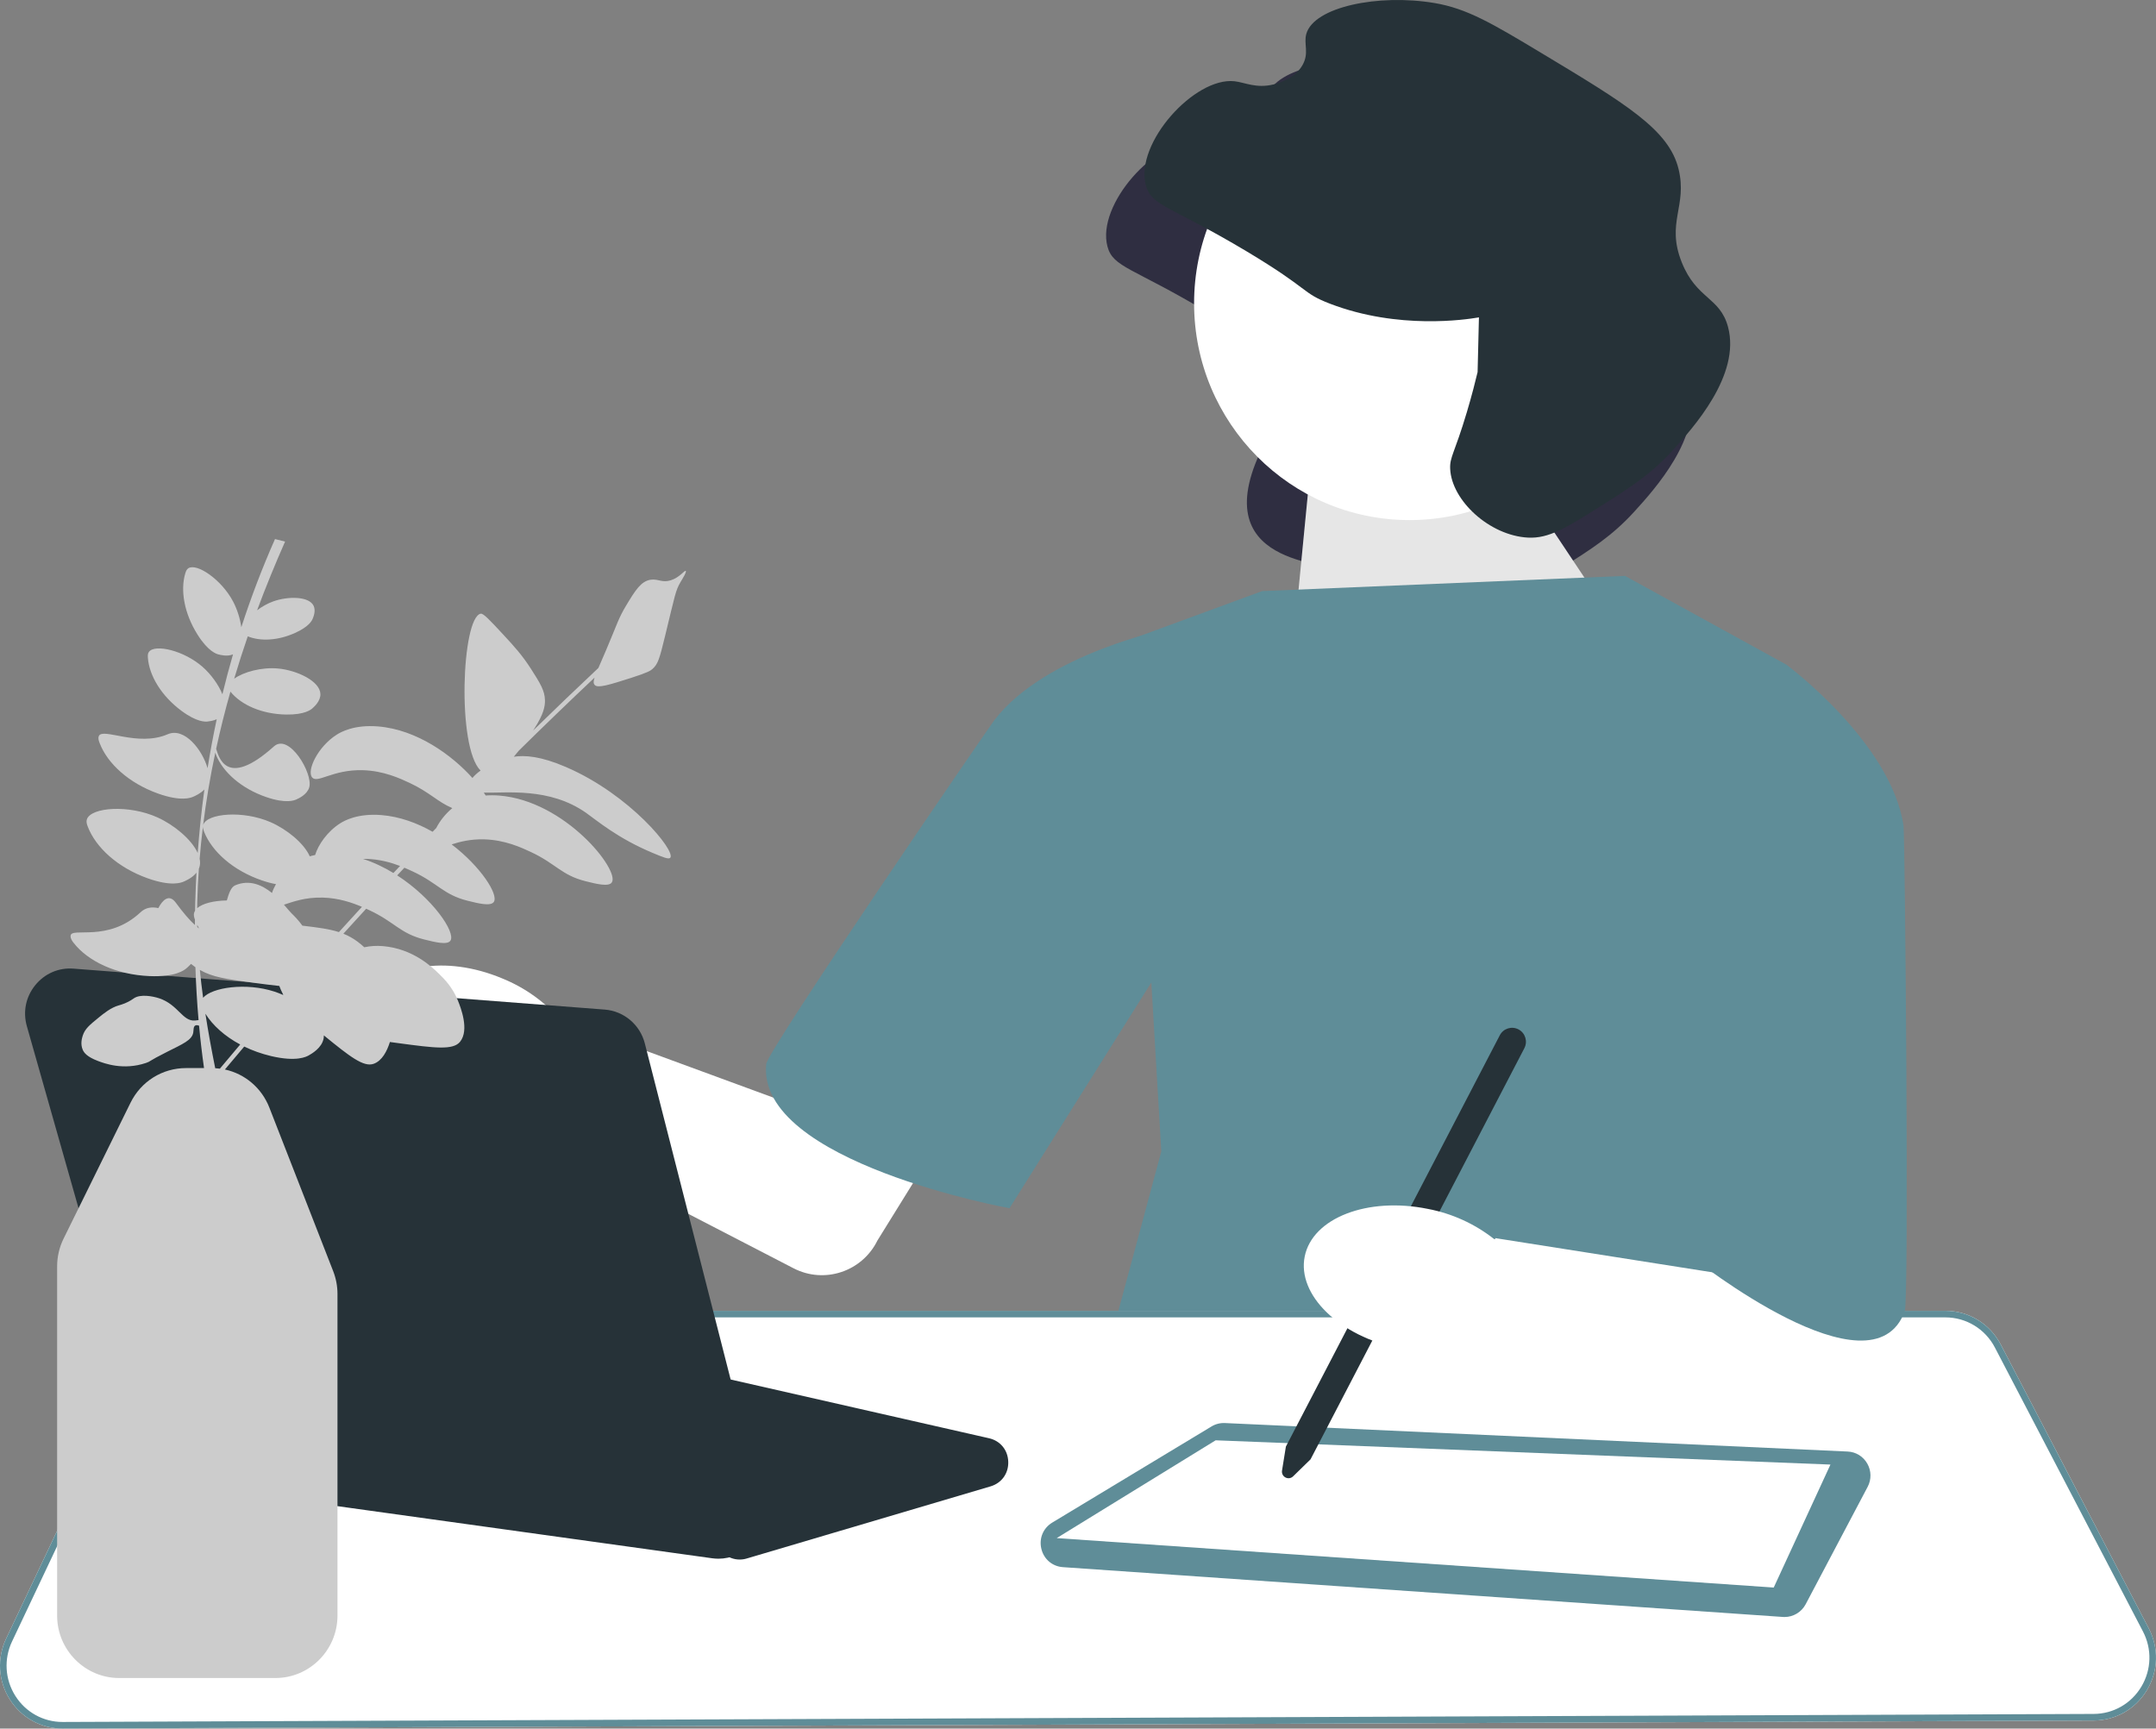 <svg width="111" height="89" viewBox="0 0 111 89" fill="none" xmlns="http://www.w3.org/2000/svg">
<rect x="0" y="0" width="111" height="89" fill="#808080" stroke="none"/>
<g clip-path="url(#clip0_888_4435)">
<path d="M74.167 19.495C74.151 19.497 74.126 19.502 74.097 19.506C73.519 19.603 70.027 20.145 66.506 18.795C65.015 18.224 65.523 18.081 62.201 16.094C58.307 13.764 57.307 13.78 57.017 12.694C56.438 10.524 59.531 7.114 61.577 7.338C62.116 7.397 62.693 7.721 63.591 7.501C63.788 7.453 64.651 7.242 65.072 6.524C65.448 5.882 65.13 5.42 65.281 4.894C65.677 3.513 68.981 2.824 71.877 3.311C73.543 3.591 74.839 4.355 77.362 5.873C81.754 8.514 83.95 9.834 84.444 11.858C84.912 13.775 83.789 14.602 84.606 16.655C85.366 18.566 86.573 18.439 86.989 19.985C87.658 22.473 85.176 25.204 84.142 26.342C83.008 27.589 81.924 28.273 80.485 29.182C78.678 30.323 77.775 30.893 76.689 30.835C74.72 30.73 68.869 31.088 68.793 29.449C68.764 28.834 61.668 29.337 65.162 22.723C65.591 21.912 73.987 22.778 74.097 22.312" fill="#2F2E41"/>
<path d="M77.565 23.727L83.6 32.784L66.276 36.309L67.38 24.97L77.565 23.727Z" fill="white"/>
<path opacity="0.1" d="M77.565 23.727L83.6 32.784L66.276 36.309L67.38 24.97L77.565 23.727Z" fill="black"/>
<path d="M64.979 30.434L83.663 29.651L91.967 34.22L91.578 63.593L100.272 80.172L56.415 71.817L59.789 59.285L58.232 32.915L64.979 30.434Z" fill="#5F8D98"/>
<path d="M0.503 87.496C-0.093 86.55 -0.164 85.381 0.315 84.37L7.426 69.336C7.957 68.215 9.098 67.49 10.333 67.49H100.155C101.356 67.49 102.448 68.154 103.006 69.224L110.628 83.843C111.155 84.853 111.12 86.04 110.535 87.018C109.95 87.995 108.924 88.581 107.79 88.586L3.234 89H3.221C2.113 89 1.097 88.439 0.503 87.496Z" fill="white"/>
<path d="M0.503 87.496C-0.093 86.55 -0.164 85.381 0.315 84.37L7.426 69.336C7.957 68.215 9.098 67.49 10.333 67.49H100.155C101.356 67.49 102.448 68.154 103.006 69.224L110.628 83.843C111.155 84.853 111.12 86.04 110.535 87.018C109.95 87.995 108.924 88.581 107.79 88.586L3.234 89H3.221C2.113 89 1.097 88.439 0.503 87.496ZM10.333 67.829C9.227 67.829 8.206 68.478 7.731 69.483L0.62 84.516C0.192 85.421 0.255 86.467 0.788 87.314C1.32 88.158 2.229 88.66 3.221 88.66H3.233L107.789 88.246C108.804 88.242 109.722 87.717 110.246 86.842C110.769 85.967 110.8 84.905 110.329 84.001L102.706 69.382C102.207 68.424 101.23 67.829 100.155 67.829H10.333Z" fill="#5F8D98"/>
<path d="M91.792 83.253L54.725 80.689C54.178 80.651 53.741 80.28 53.613 79.743C53.485 79.207 53.706 78.677 54.176 78.393L62.373 73.445C62.581 73.319 62.82 73.258 63.062 73.269L95.125 74.736C95.549 74.755 95.927 74.988 96.137 75.359C96.348 75.73 96.354 76.176 96.155 76.553L92.963 82.599C92.749 83.004 92.329 83.256 91.876 83.256C91.849 83.256 91.82 83.255 91.792 83.253Z" fill="#5F8D98"/>
<path d="M54.404 79.193L91.319 81.739L94.239 75.407L62.586 74.158L54.404 79.193Z" fill="white"/>
<path d="M72.569 26.778C78.696 26.778 83.662 21.781 83.662 15.617C83.662 9.454 78.696 4.457 72.569 4.457C66.443 4.457 61.477 9.454 61.477 15.617C61.477 21.781 66.443 26.778 72.569 26.778Z" fill="white"/>
<path d="M76.142 16.34C76.126 16.343 76.102 16.347 76.072 16.352C75.495 16.448 72.003 16.99 68.482 15.64C66.99 15.069 67.499 14.926 64.177 12.939C60.282 10.609 59.283 10.625 58.993 9.539C58.414 7.369 61.506 3.959 63.553 4.183C64.092 4.242 64.669 4.566 65.566 4.347C65.764 4.298 66.627 4.088 67.048 3.369C67.423 2.727 67.105 2.265 67.256 1.739C67.653 0.358 70.956 -0.331 73.853 0.156C75.519 0.436 76.814 1.2 79.338 2.718C83.73 5.359 85.926 6.68 86.419 8.703C86.887 10.621 85.764 11.447 86.581 13.5C87.341 15.411 88.549 15.284 88.965 16.83C89.633 19.318 87.151 22.049 86.117 23.187C84.984 24.434 83.9 25.119 82.46 26.027C80.654 27.168 79.75 27.738 78.664 27.68C76.695 27.575 74.737 25.78 74.661 24.14C74.632 23.526 74.887 23.342 75.517 21.23C75.78 20.35 75.962 19.623 76.073 19.157" fill="#263238"/>
<path d="M66.004 75.716L66.203 74.481L77.216 53.304C77.398 52.953 77.83 52.817 78.179 53.001C78.528 53.184 78.663 53.619 78.48 53.97L67.472 75.138L66.573 76.015C66.466 76.118 66.313 76.14 66.181 76.071C66.05 76.002 65.981 75.863 66.004 75.716Z" fill="#263238"/>
<path d="M73.511 62.243C74.753 62.478 75.921 63.009 76.918 63.792L76.974 63.804L76.986 63.748L88.988 65.639L88.118 49.578L97.215 44.565L95.065 71.715C94.599 73.449 92.811 74.462 91.096 73.962L75.817 69.541L75.855 69.352L75.802 69.337C74.581 69.668 73.299 69.701 72.063 69.431C68.962 68.8 66.772 66.678 67.172 64.693C67.572 62.708 70.409 61.611 73.511 62.243Z" fill="white"/>
<path d="M81.717 37.092L91.967 34.22C91.967 34.22 97.352 38.202 98.001 42.51C98.078 43.022 98.292 66.889 98.066 67.509C96.389 72.107 87.166 64.768 87.166 64.768L81.717 37.092Z" fill="#5F8D98"/>
<path d="M37.255 79.988L36.193 79.072C36.034 78.935 35.842 78.845 35.636 78.81L11.959 74.84C11.418 74.749 11.019 74.356 10.917 73.815C10.814 73.273 11.043 72.761 11.513 72.477L19.96 67.378C20.242 67.207 20.574 67.154 20.896 67.227L50.917 74.051C51.501 74.183 51.89 74.658 51.909 75.26C51.929 75.861 51.57 76.36 50.996 76.53L38.443 80.244C38.324 80.28 38.203 80.297 38.082 80.297C37.783 80.297 37.49 80.19 37.255 79.988Z" fill="#263238"/>
<path d="M25.853 50.375C27.026 50.848 28.07 51.597 28.897 52.559L28.95 52.582L28.972 52.529L40.383 56.722L52.568 36.874L59.303 41.074L45.176 63.867C44.386 65.477 42.436 66.122 40.85 65.298L26.711 57.984L26.785 57.806L26.735 57.782C25.474 57.869 24.21 57.651 23.049 57.145C20.128 55.922 18.388 53.414 19.163 51.545C19.937 49.675 22.931 49.151 25.853 50.375Z" fill="white"/>
<path d="M65.638 40.457L60.249 32.349C60.249 32.349 53.836 33.626 51.194 37.079C50.864 37.51 39.521 54.061 39.448 54.784C38.937 59.84 51.973 62.209 51.973 62.209L65.638 40.457Z" fill="#5F8D98"/>
<path d="M36.669 80.232L9.527 76.457C8.618 76.331 7.869 75.676 7.616 74.789L1.383 52.837C1.171 52.093 1.329 51.323 1.815 50.724C2.302 50.124 3.02 49.814 3.787 49.873L31.133 51.981C32.122 52.057 32.952 52.758 33.199 53.725L39.229 77.343C39.422 78.097 39.229 78.894 38.715 79.474C38.271 79.974 37.643 80.254 36.987 80.254C36.882 80.254 36.775 80.246 36.669 80.232Z" fill="#263238"/>
<path d="M30.619 35.269C30.777 35.444 31.353 35.266 32.498 34.901C33.369 34.623 33.503 34.522 33.585 34.45C33.876 34.196 33.953 33.928 34.241 32.746C34.758 30.625 34.775 30.414 35.04 29.964C35.132 29.809 35.363 29.439 35.306 29.393C35.248 29.346 34.998 29.731 34.536 29.877C34.086 30.019 33.883 29.791 33.498 29.849C33.001 29.924 32.705 30.399 32.242 31.169C31.831 31.85 31.779 32.124 31.203 33.477C31.04 33.86 30.909 34.157 30.808 34.392C29.678 35.453 28.557 36.529 27.446 37.613C27.467 37.58 27.487 37.549 27.505 37.522C27.997 36.762 28.064 36.355 28.057 36.049C28.045 35.554 27.81 35.178 27.341 34.444C26.881 33.725 26.445 33.251 25.921 32.685C25.233 31.944 24.889 31.573 24.752 31.597C23.773 31.771 23.511 38.475 24.742 39.674C24.57 39.798 24.427 39.928 24.323 40.056C23.269 38.879 21.464 37.564 19.463 37.402C18.23 37.302 17.55 37.691 17.338 37.825C16.36 38.443 15.779 39.68 16.071 40.029C16.343 40.354 17.13 39.614 18.671 39.655C19.747 39.684 20.587 40.076 21.086 40.309C22.132 40.798 22.515 41.279 23.287 41.608C22.925 41.908 22.638 42.282 22.459 42.632C22.396 42.696 22.334 42.761 22.272 42.826C21.476 42.374 20.579 42.043 19.64 41.967C18.407 41.867 17.726 42.257 17.514 42.391C16.855 42.807 16.378 43.504 16.225 44.022C16.125 44.042 16.032 44.065 15.948 44.09C15.649 43.41 14.76 42.694 13.933 42.333C12.509 41.711 10.661 41.876 10.463 42.467C10.457 42.486 10.455 42.504 10.452 42.523C10.608 41.257 10.82 39.999 11.085 38.75C11.094 38.786 11.105 38.822 11.12 38.86C11.471 39.748 12.421 40.6 13.715 41.042C14.73 41.389 15.156 41.209 15.264 41.159C15.367 41.111 15.813 40.918 15.922 40.535C16.125 39.826 14.884 37.728 14.102 38.431C11.588 40.692 11.243 38.861 11.128 38.553C11.341 37.566 11.588 36.585 11.864 35.609C11.868 35.615 11.872 35.621 11.877 35.627C12.427 36.297 13.483 36.769 14.726 36.79C15.7 36.806 16.019 36.532 16.099 36.458C16.175 36.388 16.507 36.096 16.496 35.735C16.476 35.064 15.289 34.517 14.34 34.422C13.465 34.335 12.523 34.605 12.056 34.946C12.273 34.215 12.507 33.487 12.756 32.763C13.395 33.025 14.299 32.99 15.187 32.59C15.92 32.261 16.062 31.945 16.096 31.862C16.128 31.783 16.276 31.449 16.142 31.183C15.894 30.69 14.82 30.698 14.08 30.96C13.775 31.068 13.485 31.234 13.236 31.422C13.678 30.235 14.16 29.056 14.677 27.885L14.158 27.755C13.497 29.25 12.92 30.764 12.424 32.295C12.363 31.846 12.208 31.368 12.005 30.979C11.407 29.836 10.13 28.979 9.698 29.257C9.611 29.313 9.575 29.403 9.542 29.511C9.277 30.38 9.477 31.579 10.174 32.681C10.721 33.547 11.143 33.668 11.252 33.696C11.345 33.719 11.703 33.818 11.997 33.69C11.8 34.372 11.617 35.057 11.45 35.745C11.249 35.244 10.853 34.71 10.435 34.34C9.47 33.488 7.973 33.147 7.668 33.563C7.607 33.646 7.606 33.743 7.613 33.856C7.675 34.762 8.287 35.811 9.33 36.589C10.149 37.2 10.586 37.162 10.698 37.148C10.764 37.14 10.964 37.12 11.157 37.032C10.978 37.868 10.822 38.708 10.687 39.552C10.416 38.608 9.499 37.431 8.633 37.805C7.096 38.47 5.289 37.449 5.09 37.895C5.039 38.012 5.082 38.131 5.131 38.261C5.529 39.307 6.629 40.321 8.139 40.859C9.324 41.281 9.825 41.077 9.953 41.02C10.037 40.982 10.316 40.865 10.523 40.648C10.374 41.732 10.26 42.821 10.179 43.916C9.859 43.212 8.956 42.47 8.111 42.088C6.629 41.417 4.691 41.564 4.475 42.18C4.432 42.304 4.466 42.423 4.517 42.556C4.926 43.63 6.055 44.67 7.604 45.222C8.821 45.656 9.335 45.446 9.466 45.388C9.562 45.345 9.899 45.203 10.114 44.933C10.087 45.439 10.066 45.946 10.052 46.454C10.048 46.598 10.046 46.743 10.043 46.888C10.026 46.916 10.01 46.945 10 46.975C9.959 47.099 9.987 47.219 10.036 47.349C10.035 47.441 10.034 47.533 10.034 47.625C9.762 47.377 9.439 47.006 9.05 46.476C8.699 45.998 8.365 46.348 8.151 46.755C7.816 46.68 7.495 46.727 7.243 46.964C5.555 48.551 3.66 47.709 3.634 48.182C3.626 48.319 3.699 48.427 3.79 48.545C4.528 49.493 5.975 50.184 7.695 50.257C9.045 50.314 9.496 49.945 9.609 49.846C9.648 49.811 9.737 49.736 9.833 49.63C9.911 49.692 9.986 49.748 10.061 49.8C10.091 50.708 10.144 51.616 10.223 52.522C10.159 52.528 10.098 52.538 10.052 52.543C9.398 52.61 9.178 51.722 8.19 51.398C7.862 51.29 7.23 51.173 6.897 51.398C6.849 51.431 6.686 51.553 6.432 51.658C6.282 51.721 6.167 51.75 6.122 51.762C5.716 51.874 5.341 52.18 5.087 52.387C4.61 52.776 4.372 52.97 4.26 53.323C4.225 53.434 4.126 53.747 4.26 54.052C4.323 54.196 4.471 54.41 5.036 54.624C5.371 54.751 6.351 55.123 7.518 54.728C7.784 54.638 7.581 54.67 8.604 54.156C9.409 53.751 9.88 53.557 9.949 53.167C9.973 53.03 9.948 52.863 10.052 52.803C10.11 52.77 10.179 52.786 10.249 52.811C10.316 53.539 10.401 54.266 10.504 54.992H9.582C8.359 54.992 7.262 55.677 6.719 56.779L3.274 63.773C3.056 64.214 2.941 64.708 2.941 65.2V83.182C2.941 84.955 4.375 86.397 6.137 86.397H14.179C15.941 86.397 17.375 84.955 17.375 83.182V66.624C17.375 66.221 17.3 65.826 17.154 65.45L13.87 57.033C13.472 56.012 12.61 55.29 11.579 55.066C11.909 54.672 12.24 54.278 12.574 53.885C12.995 54.089 13.457 54.256 13.954 54.374C15.269 54.685 15.781 54.408 15.91 54.331C16.034 54.259 16.57 53.963 16.66 53.47C16.67 53.417 16.674 53.363 16.673 53.309C18.02 54.411 18.723 54.954 19.237 54.773C19.678 54.617 19.93 54.107 20.074 53.65C20.225 53.67 20.385 53.692 20.555 53.715C22.4 53.963 23.33 54.078 23.686 53.638C24.178 53.03 23.711 51.856 23.582 51.533C23.302 50.83 22.871 50.402 22.604 50.142C22.257 49.804 21.267 48.842 19.709 48.713C19.37 48.685 19.065 48.707 18.755 48.772C18.647 48.672 18.533 48.575 18.408 48.483C18.169 48.306 17.932 48.176 17.678 48.074C18.068 47.644 18.459 47.215 18.852 46.788C18.914 46.817 18.973 46.844 19.028 46.87C20.315 47.471 20.598 48.06 21.836 48.37C22.397 48.511 23.033 48.67 23.191 48.431C23.47 48.005 22.283 46.255 20.449 45.071C20.573 44.939 20.697 44.808 20.821 44.676C20.988 44.747 21.136 44.816 21.262 44.875C22.549 45.477 22.832 46.066 24.07 46.376C24.632 46.516 25.268 46.676 25.425 46.436C25.674 46.057 24.756 44.622 23.253 43.476C23.666 43.344 24.213 43.198 24.923 43.216C25.998 43.245 26.839 43.637 27.337 43.87C28.625 44.472 28.907 45.061 30.145 45.371C30.707 45.512 31.343 45.671 31.5 45.432C31.916 44.799 29.093 41.236 25.715 40.963C25.453 40.941 25.217 40.943 25.004 40.959C24.975 40.91 24.943 40.86 24.909 40.809C26.052 40.845 28.284 40.517 30.183 41.858C30.731 42.245 31.795 43.156 33.576 43.903C34.145 44.142 34.431 44.26 34.51 44.162C34.792 43.81 32.446 40.919 29.145 39.495C27.837 38.93 27.028 38.877 26.453 38.962C26.541 38.861 26.628 38.756 26.711 38.65C27.996 37.382 29.298 36.127 30.611 34.889C30.547 35.087 30.549 35.192 30.619 35.269ZM14.125 51.054C12.673 50.581 10.915 50.835 10.457 51.373C10.392 50.896 10.336 50.419 10.29 49.94C10.951 50.312 11.641 50.411 12.95 50.587C13.508 50.662 13.981 50.724 14.38 50.764C14.434 50.91 14.492 51.042 14.558 51.168C14.566 51.182 14.574 51.196 14.582 51.211L14.57 51.224C14.421 51.159 14.272 51.102 14.125 51.054ZM10.268 44.648C10.309 44.51 10.31 44.363 10.279 44.211C10.324 43.661 10.38 43.113 10.447 42.567C10.445 42.651 10.472 42.734 10.507 42.825C10.911 43.845 12.002 44.824 13.488 45.331C13.765 45.426 14.003 45.486 14.208 45.522C14.118 45.68 14.049 45.834 14.003 45.977C13.496 45.567 12.844 45.269 12.104 45.585C11.902 45.671 11.783 45.986 11.679 46.362C10.995 46.374 10.424 46.517 10.152 46.76C10.153 46.659 10.153 46.558 10.155 46.456C10.171 45.878 10.199 45.302 10.239 44.727C10.25 44.702 10.26 44.675 10.268 44.648ZM10.154 47.622C10.183 47.682 10.216 47.743 10.249 47.803C10.219 47.781 10.187 47.756 10.155 47.73C10.155 47.694 10.154 47.658 10.154 47.622ZM11.321 55.022C11.242 55.011 11.161 55.004 11.08 54.999C10.893 54.064 10.72 53.13 10.575 52.194C10.956 52.801 11.577 53.358 12.367 53.779C12.017 54.192 11.669 54.607 11.321 55.022ZM17.448 47.991C16.953 47.831 16.372 47.754 15.568 47.66C15.364 47.375 15.155 47.166 14.999 47.014C14.915 46.933 14.786 46.77 14.619 46.581C15.052 46.441 15.699 46.191 16.613 46.215C17.444 46.237 18.133 46.477 18.634 46.692C18.237 47.123 17.842 47.556 17.448 47.991ZM20.254 44.949C19.768 44.653 19.24 44.399 18.685 44.221C18.739 44.221 18.791 44.219 18.847 44.221C19.536 44.239 20.128 44.407 20.596 44.586C20.482 44.707 20.368 44.827 20.254 44.949Z" fill="#CCCCCC"/>
</g>
<defs>
<clipPath id="clip0_888_4435">
<rect width="111" height="89" fill="white"/>
</clipPath>
</defs>
</svg>
